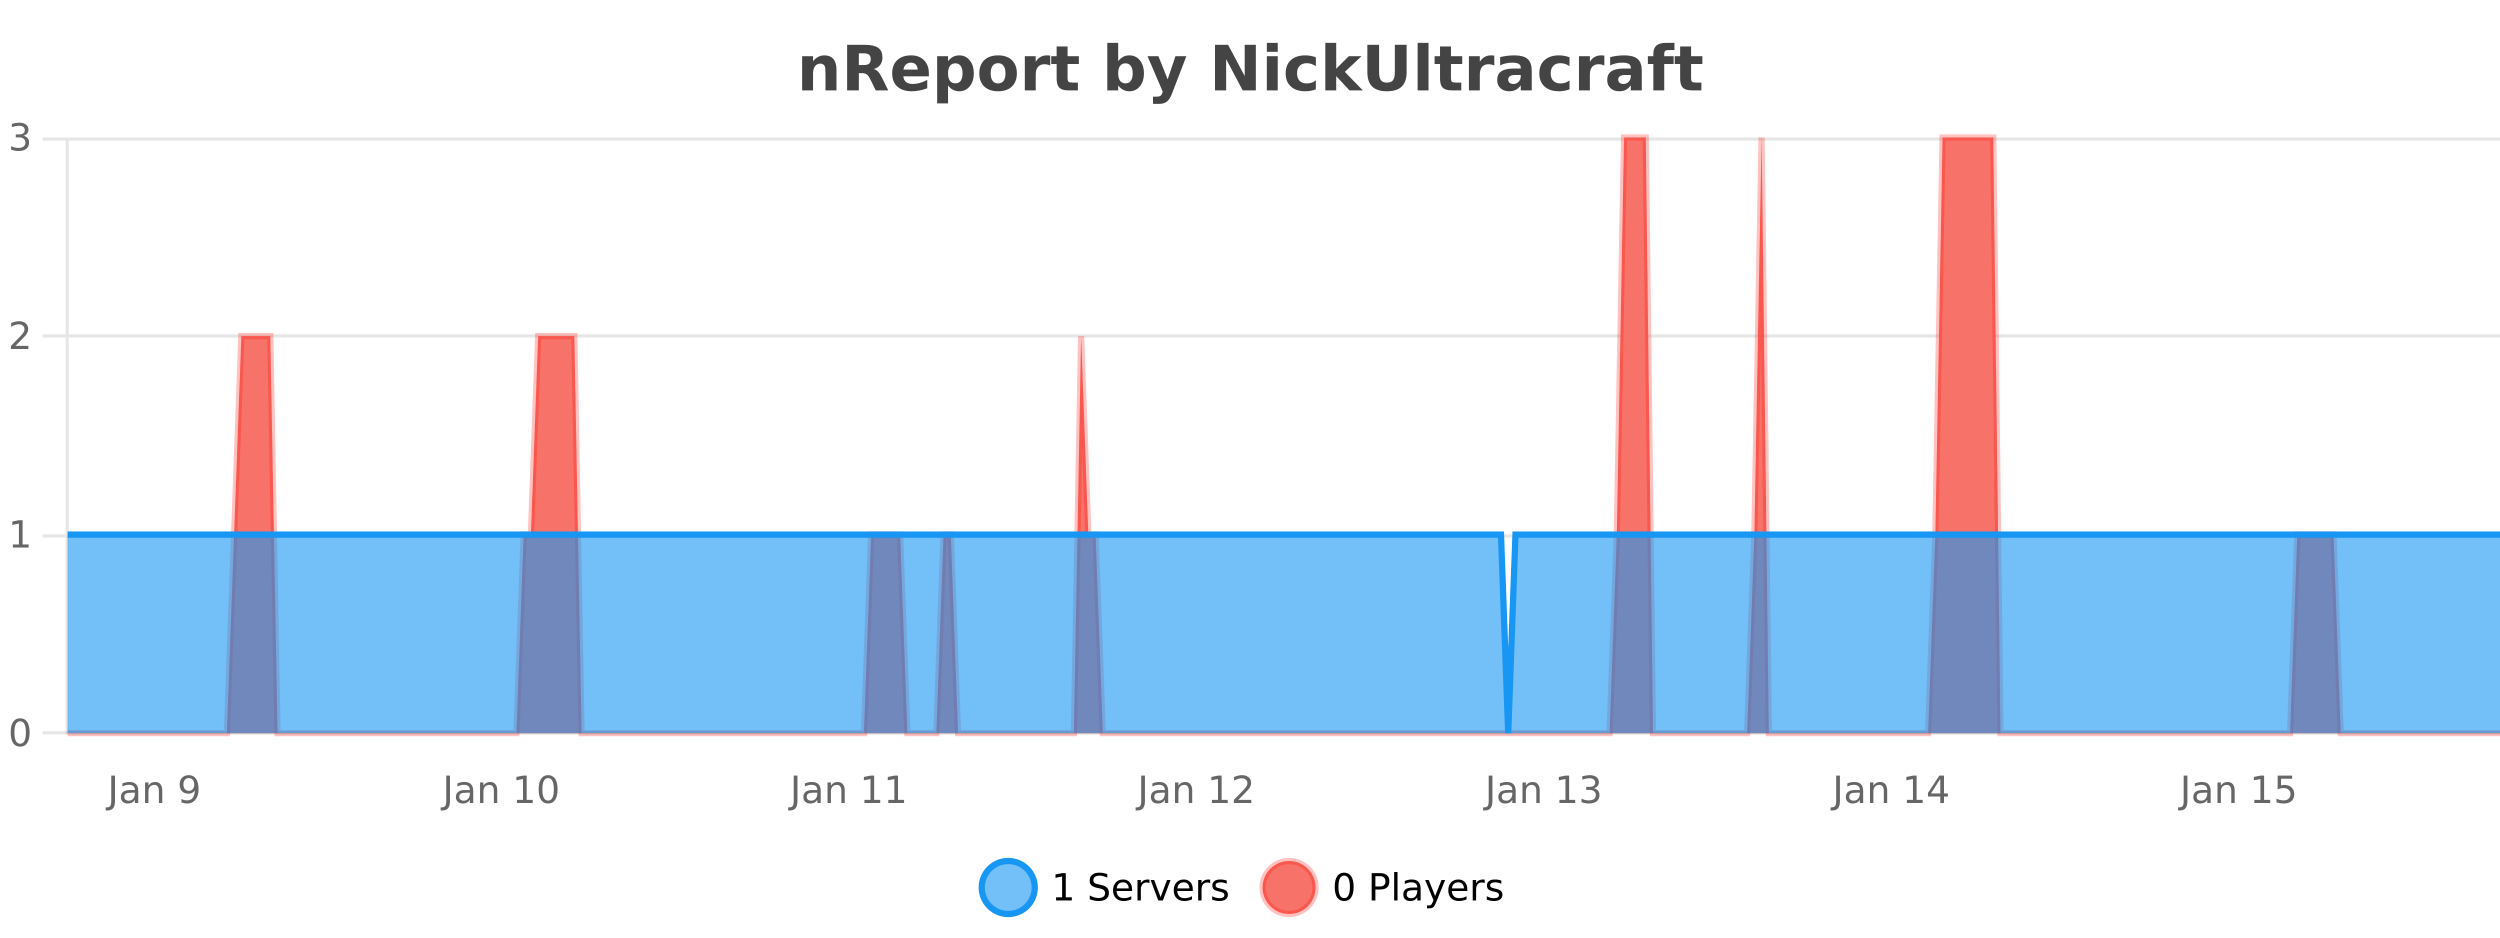 <?xml version="1.0" encoding="UTF-8"?>
<svg xmlns="http://www.w3.org/2000/svg" xmlns:xlink="http://www.w3.org/1999/xlink" width="800pt" height="300pt" viewBox="0 0 800 300" version="1.1">
<defs>
<clipPath id="clip1">
  <path d="M 285 263 L 360 263 L 360 300 L 285 300 Z M 285 263 "/>
</clipPath>
<clipPath id="clip2">
  <path d="M 375 263 L 450 263 L 450 300 L 375 300 Z M 375 263 "/>
</clipPath>
<clipPath id="clip3">
  <path d="M 21.633 44 L 800 44 L 800 234.602 L 21.633 234.602 Z M 21.633 44 "/>
</clipPath>
<clipPath id="clip4">
  <path d="M 20.633 43 L 800 43 L 800 235.602 L 20.633 235.602 Z M 20.633 43 "/>
</clipPath>
<clipPath id="clip5">
  <path d="M 21.633 171 L 800 171 L 800 234.602 L 21.633 234.602 Z M 21.633 171 "/>
</clipPath>
<clipPath id="clip6">
  <path d="M 20.633 142 L 800 142 L 800 235.602 L 20.633 235.602 Z M 20.633 142 "/>
</clipPath>
</defs>
<g id="surface178821">
<rect x="0" y="0" width="800" height="300" style="fill:rgb(100%,100%,100%);fill-opacity:1;stroke:none;"/>
<path style="fill:none;stroke-width:1;stroke-linecap:butt;stroke-linejoin:miter;stroke:rgb(0%,0%,0%);stroke-opacity:0.098;stroke-miterlimit:10;" d="M 22 234.5 L 800 234.5 "/>
<path style="fill:none;stroke-width:1;stroke-linecap:butt;stroke-linejoin:miter;stroke:rgb(0%,0%,0%);stroke-opacity:0.098;stroke-miterlimit:10;" d="M 13.633 234.5 L 21 234.5 "/>
<path style="fill:none;stroke-width:1;stroke-linecap:butt;stroke-linejoin:miter;stroke:rgb(0%,0%,0%);stroke-opacity:0.098;stroke-miterlimit:10;" d="M 22 171.5 L 800 171.5 "/>
<path style="fill:none;stroke-width:1;stroke-linecap:butt;stroke-linejoin:miter;stroke:rgb(0%,0%,0%);stroke-opacity:0.098;stroke-miterlimit:10;" d="M 13.633 171.5 L 21 171.5 "/>
<path style="fill:none;stroke-width:1;stroke-linecap:butt;stroke-linejoin:miter;stroke:rgb(0%,0%,0%);stroke-opacity:0.098;stroke-miterlimit:10;" d="M 22 107.5 L 800 107.5 "/>
<path style="fill:none;stroke-width:1;stroke-linecap:butt;stroke-linejoin:miter;stroke:rgb(0%,0%,0%);stroke-opacity:0.098;stroke-miterlimit:10;" d="M 13.633 107.5 L 21 107.5 "/>
<path style="fill:none;stroke-width:1;stroke-linecap:butt;stroke-linejoin:miter;stroke:rgb(0%,0%,0%);stroke-opacity:0.098;stroke-miterlimit:10;" d="M 22 44.5 L 800 44.5 "/>
<path style="fill:none;stroke-width:1;stroke-linecap:butt;stroke-linejoin:miter;stroke:rgb(0%,0%,0%);stroke-opacity:0.098;stroke-miterlimit:10;" d="M 13.633 44.5 L 21 44.5 "/>
<path style=" stroke:none;fill-rule:nonzero;fill:rgb(9.02%,58.824%,95.294%);fill-opacity:0.6;" d="M 331.121 284 C 331.121 288.688 327.324 292.484 322.637 292.484 C 317.953 292.484 314.152 288.688 314.152 284 C 314.152 279.312 317.953 275.516 322.637 275.516 C 327.324 275.516 331.121 279.312 331.121 284 Z M 331.121 284 "/>
<g clip-path="url(#clip1)" clip-rule="nonzero">
<path style="fill:none;stroke-width:2;stroke-linecap:butt;stroke-linejoin:miter;stroke:rgb(9.02%,58.824%,95.294%);stroke-opacity:1;stroke-miterlimit:10;" d="M 331.121 284 C 331.121 288.688 327.324 292.484 322.637 292.484 C 317.953 292.484 314.152 288.688 314.152 284 C 314.152 279.312 317.953 275.516 322.637 275.516 C 327.324 275.516 331.121 279.312 331.121 284 Z M 331.121 284 "/>
</g>
<path style=" stroke:none;fill-rule:nonzero;fill:rgb(0%,0%,0%);fill-opacity:1;" d="M 337.938 287.156 L 339.875 287.156 L 339.875 280.484 L 337.766 280.906 L 337.766 279.828 L 339.859 279.406 L 341.047 279.406 L 341.047 287.156 L 342.984 287.156 L 342.984 288.156 L 337.938 288.156 Z M 354.32 279.688 L 354.32 280.844 C 353.871 280.637 353.445 280.48 353.039 280.375 C 352.641 280.262 352.262 280.203 351.898 280.203 C 351.25 280.203 350.75 280.328 350.398 280.578 C 350.055 280.828 349.883 281.188 349.883 281.656 C 349.883 282.043 349.996 282.336 350.227 282.531 C 350.453 282.73 350.898 282.887 351.555 283 L 352.258 283.156 C 353.141 283.324 353.793 283.621 354.211 284.047 C 354.637 284.465 354.852 285.027 354.852 285.734 C 354.852 286.59 354.562 287.234 353.992 287.672 C 353.43 288.109 352.594 288.328 351.492 288.328 C 351.086 288.328 350.648 288.281 350.18 288.188 C 349.711 288.094 349.227 287.953 348.727 287.766 L 348.727 286.547 C 349.203 286.82 349.672 287.023 350.133 287.156 C 350.602 287.293 351.055 287.359 351.492 287.359 C 352.168 287.359 352.688 287.23 353.055 286.969 C 353.43 286.699 353.617 286.32 353.617 285.828 C 353.617 285.402 353.48 285.07 353.211 284.828 C 352.949 284.578 352.516 284.398 351.914 284.281 L 351.195 284.141 C 350.309 283.965 349.668 283.688 349.273 283.312 C 348.887 282.938 348.695 282.418 348.695 281.75 C 348.695 280.969 348.965 280.359 349.508 279.922 C 350.047 279.477 350.797 279.25 351.758 279.25 C 352.172 279.25 352.59 279.289 353.008 279.359 C 353.434 279.434 353.871 279.543 354.32 279.688 Z M 362.266 284.609 L 362.266 285.125 L 357.297 285.125 C 357.348 285.875 357.57 286.445 357.969 286.828 C 358.375 287.215 358.93 287.406 359.641 287.406 C 360.055 287.406 360.457 287.359 360.844 287.266 C 361.238 287.164 361.629 287.008 362.016 286.797 L 362.016 287.828 C 361.617 287.984 361.219 288.105 360.812 288.188 C 360.406 288.281 359.992 288.328 359.578 288.328 C 358.535 288.328 357.707 288.027 357.094 287.422 C 356.477 286.809 356.172 285.98 356.172 284.938 C 356.172 283.867 356.461 283.016 357.047 282.391 C 357.629 281.758 358.41 281.438 359.391 281.438 C 360.273 281.438 360.973 281.727 361.484 282.297 C 362.004 282.859 362.266 283.633 362.266 284.609 Z M 361.188 284.281 C 361.176 283.699 361.008 283.23 360.688 282.875 C 360.363 282.523 359.938 282.344 359.406 282.344 C 358.801 282.344 358.316 282.516 357.953 282.859 C 357.598 283.203 357.395 283.684 357.344 284.297 Z M 367.836 282.594 C 367.711 282.531 367.574 282.484 367.43 282.453 C 367.293 282.414 367.137 282.391 366.961 282.391 C 366.355 282.391 365.887 282.59 365.555 282.984 C 365.23 283.383 365.07 283.953 365.07 284.703 L 365.07 288.156 L 363.992 288.156 L 363.992 281.594 L 365.07 281.594 L 365.07 282.609 C 365.297 282.215 365.594 281.922 365.961 281.734 C 366.324 281.539 366.766 281.438 367.289 281.438 C 367.359 281.438 367.438 281.445 367.523 281.453 C 367.617 281.465 367.715 281.48 367.82 281.5 Z M 368.195 281.594 L 369.336 281.594 L 371.383 287.094 L 373.445 281.594 L 374.586 281.594 L 372.117 288.156 L 370.648 288.156 Z M 381.688 284.609 L 381.688 285.125 L 376.719 285.125 C 376.77 285.875 376.992 286.445 377.391 286.828 C 377.797 287.215 378.352 287.406 379.062 287.406 C 379.477 287.406 379.879 287.359 380.266 287.266 C 380.66 287.164 381.051 287.008 381.438 286.797 L 381.438 287.828 C 381.039 287.984 380.641 288.105 380.234 288.188 C 379.828 288.281 379.414 288.328 379 288.328 C 377.957 288.328 377.129 288.027 376.516 287.422 C 375.898 286.809 375.594 285.98 375.594 284.938 C 375.594 283.867 375.883 283.016 376.469 282.391 C 377.051 281.758 377.832 281.438 378.812 281.438 C 379.695 281.438 380.395 281.727 380.906 282.297 C 381.426 282.859 381.688 283.633 381.688 284.609 Z M 380.609 284.281 C 380.598 283.699 380.43 283.23 380.109 282.875 C 379.785 282.523 379.359 282.344 378.828 282.344 C 378.223 282.344 377.738 282.516 377.375 282.859 C 377.02 283.203 376.816 283.684 376.766 284.297 Z M 387.258 282.594 C 387.133 282.531 386.996 282.484 386.852 282.453 C 386.715 282.414 386.559 282.391 386.383 282.391 C 385.777 282.391 385.309 282.59 384.977 282.984 C 384.652 283.383 384.492 283.953 384.492 284.703 L 384.492 288.156 L 383.414 288.156 L 383.414 281.594 L 384.492 281.594 L 384.492 282.609 C 384.719 282.215 385.016 281.922 385.383 281.734 C 385.746 281.539 386.188 281.438 386.711 281.438 C 386.781 281.438 386.859 281.445 386.945 281.453 C 387.039 281.465 387.137 281.48 387.242 281.5 Z M 392.562 281.781 L 392.562 282.812 C 392.258 282.656 391.941 282.543 391.609 282.469 C 391.285 282.387 390.945 282.344 390.594 282.344 C 390.062 282.344 389.66 282.43 389.391 282.594 C 389.117 282.75 388.984 282.996 388.984 283.328 C 388.984 283.578 389.078 283.777 389.266 283.922 C 389.461 284.059 389.852 284.188 390.438 284.312 L 390.797 284.406 C 391.566 284.562 392.113 284.793 392.438 285.094 C 392.758 285.398 392.922 285.812 392.922 286.344 C 392.922 286.961 392.676 287.445 392.188 287.797 C 391.707 288.152 391.047 288.328 390.203 288.328 C 389.848 288.328 389.477 288.289 389.094 288.219 C 388.719 288.156 388.32 288.059 387.906 287.922 L 387.906 286.797 C 388.301 287.008 388.691 287.164 389.078 287.266 C 389.461 287.371 389.848 287.422 390.234 287.422 C 390.734 287.422 391.117 287.34 391.391 287.172 C 391.672 286.996 391.812 286.746 391.812 286.422 C 391.812 286.133 391.711 285.906 391.516 285.75 C 391.316 285.594 390.883 285.445 390.219 285.297 L 389.844 285.219 C 389.176 285.074 388.691 284.855 388.391 284.562 C 388.098 284.273 387.953 283.875 387.953 283.375 C 387.953 282.75 388.172 282.273 388.609 281.938 C 389.047 281.605 389.664 281.438 390.469 281.438 C 390.863 281.438 391.238 281.469 391.594 281.531 C 391.945 281.586 392.27 281.668 392.562 281.781 Z M 332.637 277.016 "/>
<path style=" stroke:none;fill-rule:nonzero;fill:rgb(96.863%,44.706%,40.784%);fill-opacity:1;" d="M 420.988 284 C 420.988 288.688 417.191 292.484 412.504 292.484 C 407.82 292.484 404.02 288.688 404.02 284 C 404.02 279.312 407.82 275.516 412.504 275.516 C 417.191 275.516 420.988 279.312 420.988 284 Z M 420.988 284 "/>
<g clip-path="url(#clip2)" clip-rule="nonzero">
<path style="fill:none;stroke-width:2;stroke-linecap:butt;stroke-linejoin:miter;stroke:rgb(100%,4.706%,0%);stroke-opacity:0.247;stroke-miterlimit:10;" d="M 420.988 284 C 420.988 288.688 417.191 292.484 412.504 292.484 C 407.82 292.484 404.02 288.688 404.02 284 C 404.02 279.312 407.82 275.516 412.504 275.516 C 417.191 275.516 420.988 279.312 420.988 284 Z M 420.988 284 "/>
</g>
<path style=" stroke:none;fill-rule:nonzero;fill:rgb(0%,0%,0%);fill-opacity:1;" d="M 430.133 280.188 C 429.527 280.188 429.07 280.492 428.758 281.094 C 428.453 281.688 428.305 282.59 428.305 283.797 C 428.305 284.996 428.453 285.898 428.758 286.5 C 429.07 287.094 429.527 287.391 430.133 287.391 C 430.746 287.391 431.203 287.094 431.508 286.5 C 431.82 285.898 431.977 284.996 431.977 283.797 C 431.977 282.59 431.82 281.688 431.508 281.094 C 431.203 280.492 430.746 280.188 430.133 280.188 Z M 430.133 279.25 C 431.109 279.25 431.859 279.641 432.383 280.422 C 432.902 281.195 433.164 282.32 433.164 283.797 C 433.164 285.266 432.902 286.391 432.383 287.172 C 431.859 287.945 431.109 288.328 430.133 288.328 C 429.152 288.328 428.402 287.945 427.883 287.172 C 427.371 286.391 427.117 285.266 427.117 283.797 C 427.117 282.32 427.371 281.195 427.883 280.422 C 428.402 279.641 429.152 279.25 430.133 279.25 Z M 440.125 280.375 L 440.125 283.672 L 441.609 283.672 C 442.16 283.672 442.586 283.531 442.891 283.25 C 443.191 282.961 443.344 282.547 443.344 282.016 C 443.344 281.496 443.191 281.094 442.891 280.812 C 442.586 280.523 442.16 280.375 441.609 280.375 Z M 438.938 279.406 L 441.609 279.406 C 442.598 279.406 443.344 279.633 443.844 280.078 C 444.344 280.516 444.594 281.164 444.594 282.016 C 444.594 282.883 444.344 283.539 443.844 283.984 C 443.344 284.422 442.598 284.641 441.609 284.641 L 440.125 284.641 L 440.125 288.156 L 438.938 288.156 Z M 446.129 279.031 L 447.207 279.031 L 447.207 288.156 L 446.129 288.156 Z M 452.445 284.859 C 451.578 284.859 450.977 284.961 450.633 285.156 C 450.297 285.355 450.133 285.695 450.133 286.172 C 450.133 286.559 450.258 286.867 450.508 287.094 C 450.766 287.312 451.109 287.422 451.539 287.422 C 452.141 287.422 452.621 287.215 452.977 286.797 C 453.34 286.371 453.523 285.805 453.523 285.094 L 453.523 284.859 Z M 454.602 284.406 L 454.602 288.156 L 453.523 288.156 L 453.523 287.156 C 453.273 287.555 452.965 287.852 452.602 288.047 C 452.234 288.234 451.789 288.328 451.258 288.328 C 450.578 288.328 450.043 288.141 449.648 287.766 C 449.25 287.383 449.055 286.875 449.055 286.25 C 449.055 285.512 449.297 284.953 449.789 284.578 C 450.289 284.203 451.027 284.016 452.008 284.016 L 453.523 284.016 L 453.523 283.906 C 453.523 283.406 453.355 283.023 453.023 282.75 C 452.699 282.48 452.246 282.344 451.664 282.344 C 451.289 282.344 450.918 282.391 450.555 282.484 C 450.199 282.578 449.859 282.715 449.539 282.891 L 449.539 281.891 C 449.934 281.734 450.312 281.621 450.68 281.547 C 451.055 281.477 451.418 281.438 451.773 281.438 C 452.719 281.438 453.43 281.684 453.898 282.172 C 454.367 282.664 454.602 283.406 454.602 284.406 Z M 459.551 288.766 C 459.246 289.547 458.949 290.055 458.66 290.297 C 458.367 290.535 457.98 290.656 457.504 290.656 L 456.645 290.656 L 456.645 289.75 L 457.27 289.75 C 457.57 289.75 457.801 289.676 457.957 289.531 C 458.121 289.395 458.305 289.066 458.504 288.547 L 458.707 288.047 L 456.051 281.594 L 457.191 281.594 L 459.238 286.719 L 461.301 281.594 L 462.441 281.594 Z M 469.543 284.609 L 469.543 285.125 L 464.574 285.125 C 464.625 285.875 464.848 286.445 465.246 286.828 C 465.652 287.215 466.207 287.406 466.918 287.406 C 467.332 287.406 467.734 287.359 468.121 287.266 C 468.516 287.164 468.906 287.008 469.293 286.797 L 469.293 287.828 C 468.895 287.984 468.496 288.105 468.09 288.188 C 467.684 288.281 467.27 288.328 466.855 288.328 C 465.812 288.328 464.984 288.027 464.371 287.422 C 463.754 286.809 463.449 285.98 463.449 284.938 C 463.449 283.867 463.738 283.016 464.324 282.391 C 464.906 281.758 465.688 281.438 466.668 281.438 C 467.551 281.438 468.25 281.727 468.762 282.297 C 469.281 282.859 469.543 283.633 469.543 284.609 Z M 468.465 284.281 C 468.453 283.699 468.285 283.23 467.965 282.875 C 467.641 282.523 467.215 282.344 466.684 282.344 C 466.078 282.344 465.594 282.516 465.23 282.859 C 464.875 283.203 464.672 283.684 464.621 284.297 Z M 475.113 282.594 C 474.988 282.531 474.852 282.484 474.707 282.453 C 474.57 282.414 474.414 282.391 474.238 282.391 C 473.633 282.391 473.164 282.59 472.832 282.984 C 472.508 283.383 472.348 283.953 472.348 284.703 L 472.348 288.156 L 471.27 288.156 L 471.27 281.594 L 472.348 281.594 L 472.348 282.609 C 472.574 282.215 472.871 281.922 473.238 281.734 C 473.602 281.539 474.043 281.438 474.566 281.438 C 474.637 281.438 474.715 281.445 474.801 281.453 C 474.895 281.465 474.992 281.48 475.098 281.5 Z M 480.422 281.781 L 480.422 282.812 C 480.117 282.656 479.801 282.543 479.469 282.469 C 479.145 282.387 478.805 282.344 478.453 282.344 C 477.922 282.344 477.52 282.43 477.25 282.594 C 476.977 282.75 476.844 282.996 476.844 283.328 C 476.844 283.578 476.938 283.777 477.125 283.922 C 477.32 284.059 477.711 284.188 478.297 284.312 L 478.656 284.406 C 479.426 284.562 479.973 284.793 480.297 285.094 C 480.617 285.398 480.781 285.812 480.781 286.344 C 480.781 286.961 480.535 287.445 480.047 287.797 C 479.566 288.152 478.906 288.328 478.062 288.328 C 477.707 288.328 477.336 288.289 476.953 288.219 C 476.578 288.156 476.18 288.059 475.766 287.922 L 475.766 286.797 C 476.16 287.008 476.551 287.164 476.938 287.266 C 477.32 287.371 477.707 287.422 478.094 287.422 C 478.594 287.422 478.977 287.34 479.25 287.172 C 479.531 286.996 479.672 286.746 479.672 286.422 C 479.672 286.133 479.57 285.906 479.375 285.75 C 479.176 285.594 478.742 285.445 478.078 285.297 L 477.703 285.219 C 477.035 285.074 476.551 284.855 476.25 284.562 C 475.957 284.273 475.812 283.875 475.812 283.375 C 475.812 282.75 476.031 282.273 476.469 281.938 C 476.906 281.605 477.523 281.438 478.328 281.438 C 478.723 281.438 479.098 281.469 479.453 281.531 C 479.805 281.586 480.129 281.668 480.422 281.781 Z M 422.504 277.016 "/>
<path style=" stroke:none;fill-rule:nonzero;fill:rgb(26.667%,26.667%,26.667%);fill-opacity:1;" d="M 267.672 22.266 L 267.672 28.922 L 264.156 28.922 L 264.156 23.828 C 264.156 22.883 264.133 22.23 264.094 21.875 C 264.051 21.512 263.977 21.246 263.875 21.078 C 263.738 20.852 263.551 20.672 263.312 20.547 C 263.082 20.422 262.816 20.359 262.516 20.359 C 261.785 20.359 261.211 20.641 260.797 21.203 C 260.379 21.766 260.172 22.547 260.172 23.547 L 260.172 28.922 L 256.688 28.922 L 256.688 17.984 L 260.172 17.984 L 260.172 19.578 C 260.703 18.945 261.266 18.477 261.859 18.172 C 262.453 17.871 263.102 17.719 263.812 17.719 C 265.082 17.719 266.039 18.109 266.688 18.891 C 267.344 19.664 267.672 20.789 267.672 22.266 Z M 276.41 20.812 C 277.199 20.812 277.77 20.668 278.113 20.375 C 278.457 20.074 278.629 19.59 278.629 18.922 C 278.629 18.258 278.457 17.781 278.113 17.5 C 277.77 17.211 277.199 17.062 276.41 17.062 L 274.832 17.062 L 274.832 20.812 Z M 274.832 23.406 L 274.832 28.922 L 271.082 28.922 L 271.082 14.344 L 276.816 14.344 C 278.73 14.344 280.137 14.668 281.035 15.312 C 281.93 15.961 282.379 16.977 282.379 18.359 C 282.379 19.328 282.145 20.125 281.676 20.75 C 281.215 21.367 280.52 21.82 279.582 22.109 C 280.09 22.227 280.551 22.492 280.957 22.906 C 281.363 23.312 281.773 23.938 282.191 24.781 L 284.238 28.922 L 280.238 28.922 L 278.457 25.297 C 278.102 24.57 277.738 24.074 277.363 23.812 C 276.996 23.543 276.508 23.406 275.895 23.406 Z M 297.234 23.422 L 297.234 24.422 L 289.062 24.422 C 289.145 25.246 289.441 25.859 289.953 26.266 C 290.461 26.672 291.172 26.875 292.078 26.875 C 292.816 26.875 293.57 26.766 294.344 26.547 C 295.113 26.328 295.906 26 296.719 25.562 L 296.719 28.25 C 295.895 28.562 295.066 28.797 294.234 28.953 C 293.41 29.117 292.586 29.203 291.766 29.203 C 289.785 29.203 288.242 28.703 287.141 27.703 C 286.047 26.695 285.5 25.281 285.5 23.469 C 285.5 21.68 286.035 20.273 287.109 19.25 C 288.191 18.23 289.676 17.719 291.562 17.719 C 293.281 17.719 294.656 18.242 295.688 19.281 C 296.719 20.312 297.234 21.695 297.234 23.422 Z M 293.641 22.266 C 293.641 21.602 293.445 21.062 293.062 20.656 C 292.676 20.25 292.172 20.047 291.547 20.047 C 290.867 20.047 290.316 20.242 289.891 20.625 C 289.473 21 289.211 21.547 289.109 22.266 Z M 303.375 27.344 L 303.375 33.078 L 299.891 33.078 L 299.891 17.984 L 303.375 17.984 L 303.375 19.578 C 303.863 18.945 304.398 18.477 304.984 18.172 C 305.566 17.871 306.238 17.719 307 17.719 C 308.352 17.719 309.461 18.258 310.328 19.328 C 311.191 20.402 311.625 21.781 311.625 23.469 C 311.625 25.148 311.191 26.523 310.328 27.594 C 309.461 28.668 308.352 29.203 307 29.203 C 306.238 29.203 305.566 29.051 304.984 28.75 C 304.398 28.449 303.863 27.98 303.375 27.344 Z M 305.703 20.266 C 304.953 20.266 304.375 20.543 303.969 21.094 C 303.57 21.637 303.375 22.43 303.375 23.469 C 303.375 24.5 303.57 25.293 303.969 25.844 C 304.375 26.398 304.953 26.672 305.703 26.672 C 306.453 26.672 307.023 26.402 307.422 25.859 C 307.816 25.309 308.016 24.512 308.016 23.469 C 308.016 22.43 307.816 21.637 307.422 21.094 C 307.023 20.543 306.453 20.266 305.703 20.266 Z M 319.41 20.219 C 318.629 20.219 318.035 20.5 317.629 21.062 C 317.223 21.617 317.02 22.418 317.02 23.469 C 317.02 24.512 317.223 25.312 317.629 25.875 C 318.035 26.43 318.629 26.703 319.41 26.703 C 320.168 26.703 320.746 26.43 321.145 25.875 C 321.551 25.312 321.754 24.512 321.754 23.469 C 321.754 22.418 321.551 21.617 321.145 21.062 C 320.746 20.5 320.168 20.219 319.41 20.219 Z M 319.41 17.719 C 321.285 17.719 322.746 18.23 323.801 19.25 C 324.863 20.262 325.395 21.668 325.395 23.469 C 325.395 25.262 324.863 26.668 323.801 27.688 C 322.746 28.699 321.285 29.203 319.41 29.203 C 317.512 29.203 316.035 28.699 314.973 27.688 C 313.91 26.668 313.379 25.262 313.379 23.469 C 313.379 21.668 313.91 20.262 314.973 19.25 C 316.035 18.23 317.512 17.719 319.41 17.719 Z M 336.07 20.969 C 335.758 20.824 335.449 20.719 335.148 20.656 C 334.844 20.586 334.543 20.547 334.242 20.547 C 333.336 20.547 332.637 20.836 332.148 21.406 C 331.668 21.98 331.43 22.805 331.43 23.875 L 331.43 28.922 L 327.945 28.922 L 327.945 17.984 L 331.43 17.984 L 331.43 19.781 C 331.875 19.062 332.391 18.543 332.977 18.219 C 333.559 17.887 334.258 17.719 335.07 17.719 C 335.195 17.719 335.324 17.727 335.461 17.734 C 335.594 17.746 335.793 17.766 336.055 17.797 Z M 341.625 14.875 L 341.625 17.984 L 345.234 17.984 L 345.234 20.484 L 341.625 20.484 L 341.625 25.125 C 341.625 25.637 341.723 25.98 341.922 26.156 C 342.129 26.336 342.531 26.422 343.125 26.422 L 344.922 26.422 L 344.922 28.922 L 341.922 28.922 C 340.547 28.922 339.566 28.637 338.984 28.062 C 338.41 27.48 338.125 26.5 338.125 25.125 L 338.125 20.484 L 336.391 20.484 L 336.391 17.984 L 338.125 17.984 L 338.125 14.875 Z M 360.148 26.672 C 360.898 26.672 361.469 26.402 361.867 25.859 C 362.262 25.309 362.461 24.512 362.461 23.469 C 362.461 22.43 362.262 21.637 361.867 21.094 C 361.469 20.543 360.898 20.266 360.148 20.266 C 359.398 20.266 358.82 20.543 358.414 21.094 C 358.016 21.637 357.82 22.43 357.82 23.469 C 357.82 24.5 358.016 25.293 358.414 25.844 C 358.82 26.398 359.398 26.672 360.148 26.672 Z M 357.82 19.578 C 358.309 18.945 358.844 18.477 359.43 18.172 C 360.012 17.871 360.684 17.719 361.445 17.719 C 362.797 17.719 363.906 18.258 364.773 19.328 C 365.637 20.402 366.07 21.781 366.07 23.469 C 366.07 25.148 365.637 26.523 364.773 27.594 C 363.906 28.668 362.797 29.203 361.445 29.203 C 360.684 29.203 360.012 29.051 359.43 28.75 C 358.844 28.449 358.309 27.98 357.82 27.344 L 357.82 28.922 L 354.336 28.922 L 354.336 13.719 L 357.82 13.719 Z M 367.211 17.984 L 370.695 17.984 L 373.648 25.406 L 376.148 17.984 L 379.633 17.984 L 375.039 29.953 C 374.578 31.172 374.039 32.02 373.414 32.5 C 372.797 32.988 371.992 33.234 370.992 33.234 L 368.961 33.234 L 368.961 30.938 L 370.055 30.938 C 370.648 30.938 371.078 30.844 371.352 30.656 C 371.621 30.469 371.828 30.129 371.977 29.641 L 372.086 29.344 Z M 388.805 14.344 L 392.992 14.344 L 398.305 24.344 L 398.305 14.344 L 401.867 14.344 L 401.867 28.922 L 397.664 28.922 L 392.367 18.922 L 392.367 28.922 L 388.805 28.922 Z M 405.391 17.984 L 408.875 17.984 L 408.875 28.922 L 405.391 28.922 Z M 405.391 13.719 L 408.875 13.719 L 408.875 16.578 L 405.391 16.578 Z M 421.07 18.328 L 421.07 21.172 C 420.602 20.852 420.125 20.609 419.648 20.453 C 419.168 20.297 418.668 20.219 418.148 20.219 C 417.18 20.219 416.418 20.508 415.867 21.078 C 415.324 21.641 415.055 22.438 415.055 23.469 C 415.055 24.492 415.324 25.289 415.867 25.859 C 416.418 26.422 417.18 26.703 418.148 26.703 C 418.699 26.703 419.219 26.625 419.711 26.469 C 420.199 26.305 420.652 26.059 421.07 25.734 L 421.07 28.594 C 420.527 28.805 419.977 28.953 419.414 29.047 C 418.852 29.148 418.281 29.203 417.711 29.203 C 415.742 29.203 414.199 28.699 413.086 27.688 C 411.969 26.68 411.414 25.273 411.414 23.469 C 411.414 21.656 411.969 20.246 413.086 19.234 C 414.199 18.227 415.742 17.719 417.711 17.719 C 418.281 17.719 418.844 17.773 419.398 17.875 C 419.961 17.969 420.516 18.121 421.07 18.328 Z M 424.102 13.719 L 427.586 13.719 L 427.586 22 L 431.617 17.984 L 435.68 17.984 L 430.336 23 L 436.102 28.922 L 431.852 28.922 L 427.586 24.359 L 427.586 28.922 L 424.102 28.922 Z M 437.555 14.344 L 441.305 14.344 L 441.305 23.078 C 441.305 24.289 441.5 25.152 441.898 25.672 C 442.293 26.184 442.934 26.438 443.82 26.438 C 444.727 26.438 445.371 26.184 445.758 25.672 C 446.152 25.152 446.352 24.289 446.352 23.078 L 446.352 14.344 L 450.117 14.344 L 450.117 23.078 C 450.117 25.141 449.594 26.68 448.555 27.688 C 447.523 28.699 445.945 29.203 443.82 29.203 C 441.703 29.203 440.133 28.699 439.102 27.688 C 438.07 26.68 437.555 25.141 437.555 23.078 Z M 453.641 13.719 L 457.125 13.719 L 457.125 28.922 L 453.641 28.922 Z M 464.309 14.875 L 464.309 17.984 L 467.918 17.984 L 467.918 20.484 L 464.309 20.484 L 464.309 25.125 C 464.309 25.637 464.406 25.98 464.605 26.156 C 464.812 26.336 465.215 26.422 465.809 26.422 L 467.605 26.422 L 467.605 28.922 L 464.605 28.922 C 463.23 28.922 462.25 28.637 461.668 28.062 C 461.094 27.48 460.809 26.5 460.809 25.125 L 460.809 20.484 L 459.074 20.484 L 459.074 17.984 L 460.809 17.984 L 460.809 14.875 Z M 478.18 20.969 C 477.867 20.824 477.559 20.719 477.258 20.656 C 476.953 20.586 476.652 20.547 476.352 20.547 C 475.445 20.547 474.746 20.836 474.258 21.406 C 473.777 21.98 473.539 22.805 473.539 23.875 L 473.539 28.922 L 470.055 28.922 L 470.055 17.984 L 473.539 17.984 L 473.539 19.781 C 473.984 19.062 474.5 18.543 475.086 18.219 C 475.668 17.887 476.367 17.719 477.18 17.719 C 477.305 17.719 477.434 17.727 477.57 17.734 C 477.703 17.746 477.902 17.766 478.164 17.797 Z M 484.812 24 C 484.082 24 483.535 24.125 483.172 24.375 C 482.805 24.617 482.625 24.98 482.625 25.469 C 482.625 25.906 482.77 26.25 483.062 26.5 C 483.363 26.75 483.773 26.875 484.297 26.875 C 484.953 26.875 485.504 26.641 485.953 26.172 C 486.41 25.703 486.641 25.117 486.641 24.406 L 486.641 24 Z M 490.156 22.688 L 490.156 28.922 L 486.641 28.922 L 486.641 27.297 C 486.172 27.965 485.641 28.449 485.047 28.75 C 484.461 29.051 483.75 29.203 482.906 29.203 C 481.781 29.203 480.863 28.875 480.156 28.219 C 479.445 27.555 479.094 26.695 479.094 25.641 C 479.094 24.359 479.531 23.422 480.406 22.828 C 481.289 22.227 482.68 21.922 484.578 21.922 L 486.641 21.922 L 486.641 21.641 C 486.641 21.09 486.422 20.688 485.984 20.438 C 485.547 20.18 484.863 20.047 483.938 20.047 C 483.188 20.047 482.488 20.125 481.844 20.281 C 481.195 20.43 480.598 20.648 480.047 20.938 L 480.047 18.281 C 480.797 18.094 481.547 17.953 482.297 17.859 C 483.055 17.766 483.816 17.719 484.578 17.719 C 486.547 17.719 487.969 18.109 488.844 18.891 C 489.719 19.664 490.156 20.93 490.156 22.688 Z M 502.242 18.328 L 502.242 21.172 C 501.773 20.852 501.297 20.609 500.82 20.453 C 500.34 20.297 499.84 20.219 499.32 20.219 C 498.352 20.219 497.59 20.508 497.039 21.078 C 496.496 21.641 496.227 22.438 496.227 23.469 C 496.227 24.492 496.496 25.289 497.039 25.859 C 497.59 26.422 498.352 26.703 499.32 26.703 C 499.871 26.703 500.391 26.625 500.883 26.469 C 501.371 26.305 501.824 26.059 502.242 25.734 L 502.242 28.594 C 501.699 28.805 501.148 28.953 500.586 29.047 C 500.023 29.148 499.453 29.203 498.883 29.203 C 496.914 29.203 495.371 28.699 494.258 27.688 C 493.141 26.68 492.586 25.273 492.586 23.469 C 492.586 21.656 493.141 20.246 494.258 19.234 C 495.371 18.227 496.914 17.719 498.883 17.719 C 499.453 17.719 500.016 17.773 500.57 17.875 C 501.133 17.969 501.688 18.121 502.242 18.328 Z M 513.398 20.969 C 513.086 20.824 512.777 20.719 512.477 20.656 C 512.172 20.586 511.871 20.547 511.57 20.547 C 510.664 20.547 509.965 20.836 509.477 21.406 C 508.996 21.98 508.758 22.805 508.758 23.875 L 508.758 28.922 L 505.273 28.922 L 505.273 17.984 L 508.758 17.984 L 508.758 19.781 C 509.203 19.062 509.719 18.543 510.305 18.219 C 510.887 17.887 511.586 17.719 512.398 17.719 C 512.523 17.719 512.652 17.727 512.789 17.734 C 512.922 17.746 513.121 17.766 513.383 17.797 Z M 520.023 24 C 519.293 24 518.746 24.125 518.383 24.375 C 518.016 24.617 517.836 24.98 517.836 25.469 C 517.836 25.906 517.98 26.25 518.273 26.5 C 518.574 26.75 518.984 26.875 519.508 26.875 C 520.164 26.875 520.715 26.641 521.164 26.172 C 521.621 25.703 521.852 25.117 521.852 24.406 L 521.852 24 Z M 525.367 22.688 L 525.367 28.922 L 521.852 28.922 L 521.852 27.297 C 521.383 27.965 520.852 28.449 520.258 28.75 C 519.672 29.051 518.961 29.203 518.117 29.203 C 516.992 29.203 516.074 28.875 515.367 28.219 C 514.656 27.555 514.305 26.695 514.305 25.641 C 514.305 24.359 514.742 23.422 515.617 22.828 C 516.5 22.227 517.891 21.922 519.789 21.922 L 521.852 21.922 L 521.852 21.641 C 521.852 21.09 521.633 20.688 521.195 20.438 C 520.758 20.18 520.074 20.047 519.148 20.047 C 518.398 20.047 517.699 20.125 517.055 20.281 C 516.406 20.43 515.809 20.648 515.258 20.938 L 515.258 18.281 C 516.008 18.094 516.758 17.953 517.508 17.859 C 518.266 17.766 519.027 17.719 519.789 17.719 C 521.758 17.719 523.18 18.109 524.055 18.891 C 524.93 19.664 525.367 20.93 525.367 22.688 Z M 535.82 13.719 L 535.82 16.016 L 533.883 16.016 C 533.391 16.016 533.047 16.109 532.852 16.297 C 532.652 16.477 532.555 16.781 532.555 17.219 L 532.555 17.984 L 535.555 17.984 L 535.555 20.484 L 532.555 20.484 L 532.555 28.922 L 529.07 28.922 L 529.07 20.484 L 527.32 20.484 L 527.32 17.984 L 529.07 17.984 L 529.07 17.219 C 529.07 16.031 529.398 15.152 530.055 14.578 C 530.719 14.008 531.75 13.719 533.148 13.719 Z M 541.145 14.875 L 541.145 17.984 L 544.754 17.984 L 544.754 20.484 L 541.145 20.484 L 541.145 25.125 C 541.145 25.637 541.242 25.98 541.441 26.156 C 541.648 26.336 542.051 26.422 542.645 26.422 L 544.441 26.422 L 544.441 28.922 L 541.441 28.922 C 540.066 28.922 539.086 28.637 538.504 28.062 C 537.93 27.48 537.645 26.5 537.645 25.125 L 537.645 20.484 L 535.91 20.484 L 535.91 17.984 L 537.645 17.984 L 537.645 14.875 Z M 255 10.359 "/>
<path style="fill:none;stroke-width:1;stroke-linecap:butt;stroke-linejoin:miter;stroke:rgb(0%,0%,0%);stroke-opacity:0.098;stroke-miterlimit:10;" d="M 21 234.5 L 801 234.5 "/>
<path style=" stroke:none;fill-rule:nonzero;fill:rgb(40%,40%,40%);fill-opacity:1;" d="M 35.605 248.203 L 36.793 248.203 L 36.793 256.344 C 36.793 257.395 36.59 258.16 36.184 258.641 C 35.785 259.117 35.145 259.359 34.262 259.359 L 33.809 259.359 L 33.809 258.359 L 34.184 258.359 C 34.703 258.359 35.066 258.211 35.277 257.922 C 35.496 257.629 35.605 257.102 35.605 256.344 Z M 42.082 253.656 C 41.215 253.656 40.613 253.758 40.27 253.953 C 39.934 254.152 39.77 254.492 39.77 254.969 C 39.77 255.355 39.895 255.664 40.145 255.891 C 40.402 256.109 40.746 256.219 41.176 256.219 C 41.777 256.219 42.258 256.012 42.613 255.594 C 42.977 255.168 43.16 254.602 43.16 253.891 L 43.16 253.656 Z M 44.238 253.203 L 44.238 256.953 L 43.16 256.953 L 43.16 255.953 C 42.91 256.352 42.602 256.648 42.238 256.844 C 41.871 257.031 41.426 257.125 40.895 257.125 C 40.215 257.125 39.68 256.938 39.285 256.562 C 38.887 256.18 38.691 255.672 38.691 255.047 C 38.691 254.309 38.934 253.75 39.426 253.375 C 39.926 253 40.664 252.812 41.645 252.812 L 43.16 252.812 L 43.16 252.703 C 43.16 252.203 42.992 251.82 42.66 251.547 C 42.336 251.277 41.883 251.141 41.301 251.141 C 40.926 251.141 40.555 251.188 40.191 251.281 C 39.836 251.375 39.496 251.512 39.176 251.688 L 39.176 250.688 C 39.57 250.531 39.949 250.418 40.316 250.344 C 40.691 250.273 41.055 250.234 41.41 250.234 C 42.355 250.234 43.066 250.48 43.535 250.969 C 44.004 251.461 44.238 252.203 44.238 253.203 Z M 51.922 252.984 L 51.922 256.953 L 50.844 256.953 L 50.844 253.031 C 50.844 252.406 50.719 251.945 50.469 251.641 C 50.227 251.328 49.867 251.172 49.391 251.172 C 48.805 251.172 48.344 251.359 48 251.734 C 47.664 252.102 47.5 252.605 47.5 253.25 L 47.5 256.953 L 46.422 256.953 L 46.422 250.391 L 47.5 250.391 L 47.5 251.406 C 47.758 251.012 48.062 250.719 48.406 250.531 C 48.758 250.336 49.164 250.234 49.625 250.234 C 50.375 250.234 50.941 250.469 51.328 250.938 C 51.723 251.398 51.922 252.078 51.922 252.984 Z M 58.059 256.766 L 58.059 255.688 C 58.359 255.836 58.66 255.945 58.965 256.016 C 59.266 256.09 59.566 256.125 59.871 256.125 C 60.652 256.125 61.246 255.867 61.652 255.344 C 62.066 254.812 62.301 254.012 62.355 252.938 C 62.137 253.281 61.848 253.543 61.496 253.719 C 61.152 253.898 60.766 253.984 60.34 253.984 C 59.465 253.984 58.77 253.727 58.262 253.203 C 57.75 252.672 57.496 251.945 57.496 251.016 C 57.496 250.121 57.762 249.402 58.293 248.859 C 58.824 248.32 59.531 248.047 60.418 248.047 C 61.426 248.047 62.199 248.438 62.73 249.219 C 63.27 249.992 63.543 251.117 63.543 252.594 C 63.543 253.969 63.215 255.07 62.559 255.891 C 61.902 256.715 61.02 257.125 59.918 257.125 C 59.613 257.125 59.312 257.094 59.012 257.031 C 58.707 256.977 58.391 256.891 58.059 256.766 Z M 60.418 253.062 C 60.949 253.062 61.371 252.883 61.684 252.516 C 61.996 252.152 62.152 251.652 62.152 251.016 C 62.152 250.391 61.996 249.898 61.684 249.531 C 61.371 249.168 60.949 248.984 60.418 248.984 C 59.887 248.984 59.465 249.168 59.152 249.531 C 58.848 249.898 58.699 250.391 58.699 251.016 C 58.699 251.652 58.848 252.152 59.152 252.516 C 59.465 252.883 59.887 253.062 60.418 253.062 Z M 34.434 245.816 "/>
<path style=" stroke:none;fill-rule:nonzero;fill:rgb(40%,40%,40%);fill-opacity:1;" d="M 142.801 248.203 L 143.988 248.203 L 143.988 256.344 C 143.988 257.395 143.785 258.16 143.379 258.641 C 142.98 259.117 142.34 259.359 141.457 259.359 L 141.004 259.359 L 141.004 258.359 L 141.379 258.359 C 141.898 258.359 142.262 258.211 142.473 257.922 C 142.691 257.629 142.801 257.102 142.801 256.344 Z M 149.277 253.656 C 148.41 253.656 147.809 253.758 147.465 253.953 C 147.129 254.152 146.965 254.492 146.965 254.969 C 146.965 255.355 147.09 255.664 147.34 255.891 C 147.598 256.109 147.941 256.219 148.371 256.219 C 148.973 256.219 149.453 256.012 149.809 255.594 C 150.172 255.168 150.355 254.602 150.355 253.891 L 150.355 253.656 Z M 151.434 253.203 L 151.434 256.953 L 150.355 256.953 L 150.355 255.953 C 150.105 256.352 149.797 256.648 149.434 256.844 C 149.066 257.031 148.621 257.125 148.09 257.125 C 147.41 257.125 146.875 256.938 146.48 256.562 C 146.082 256.18 145.887 255.672 145.887 255.047 C 145.887 254.309 146.129 253.75 146.621 253.375 C 147.121 253 147.859 252.812 148.84 252.812 L 150.355 252.812 L 150.355 252.703 C 150.355 252.203 150.188 251.82 149.855 251.547 C 149.531 251.277 149.078 251.141 148.496 251.141 C 148.121 251.141 147.75 251.188 147.387 251.281 C 147.031 251.375 146.691 251.512 146.371 251.688 L 146.371 250.688 C 146.766 250.531 147.145 250.418 147.512 250.344 C 147.887 250.273 148.25 250.234 148.605 250.234 C 149.551 250.234 150.262 250.48 150.73 250.969 C 151.199 251.461 151.434 252.203 151.434 253.203 Z M 159.117 252.984 L 159.117 256.953 L 158.039 256.953 L 158.039 253.031 C 158.039 252.406 157.914 251.945 157.664 251.641 C 157.422 251.328 157.062 251.172 156.586 251.172 C 156 251.172 155.539 251.359 155.195 251.734 C 154.859 252.102 154.695 252.605 154.695 253.25 L 154.695 256.953 L 153.617 256.953 L 153.617 250.391 L 154.695 250.391 L 154.695 251.406 C 154.953 251.012 155.258 250.719 155.602 250.531 C 155.953 250.336 156.359 250.234 156.82 250.234 C 157.57 250.234 158.137 250.469 158.523 250.938 C 158.918 251.398 159.117 252.078 159.117 252.984 Z M 165.426 255.953 L 167.363 255.953 L 167.363 249.281 L 165.254 249.703 L 165.254 248.625 L 167.348 248.203 L 168.535 248.203 L 168.535 255.953 L 170.473 255.953 L 170.473 256.953 L 165.426 256.953 Z M 175.391 248.984 C 174.785 248.984 174.328 249.289 174.016 249.891 C 173.711 250.484 173.562 251.387 173.562 252.594 C 173.562 253.793 173.711 254.695 174.016 255.297 C 174.328 255.891 174.785 256.188 175.391 256.188 C 176.004 256.188 176.461 255.891 176.766 255.297 C 177.078 254.695 177.234 253.793 177.234 252.594 C 177.234 251.387 177.078 250.484 176.766 249.891 C 176.461 249.289 176.004 248.984 175.391 248.984 Z M 175.391 248.047 C 176.367 248.047 177.117 248.438 177.641 249.219 C 178.16 249.992 178.422 251.117 178.422 252.594 C 178.422 254.062 178.16 255.188 177.641 255.969 C 177.117 256.742 176.367 257.125 175.391 257.125 C 174.41 257.125 173.66 256.742 173.141 255.969 C 172.629 255.188 172.375 254.062 172.375 252.594 C 172.375 251.117 172.629 249.992 173.141 249.219 C 173.66 248.438 174.41 248.047 175.391 248.047 Z M 141.629 245.816 "/>
<path style=" stroke:none;fill-rule:nonzero;fill:rgb(40%,40%,40%);fill-opacity:1;" d="M 253.996 248.203 L 255.184 248.203 L 255.184 256.344 C 255.184 257.395 254.98 258.16 254.574 258.641 C 254.176 259.117 253.535 259.359 252.652 259.359 L 252.199 259.359 L 252.199 258.359 L 252.574 258.359 C 253.094 258.359 253.457 258.211 253.668 257.922 C 253.887 257.629 253.996 257.102 253.996 256.344 Z M 260.473 253.656 C 259.605 253.656 259.004 253.758 258.66 253.953 C 258.324 254.152 258.16 254.492 258.16 254.969 C 258.16 255.355 258.285 255.664 258.535 255.891 C 258.793 256.109 259.137 256.219 259.566 256.219 C 260.168 256.219 260.648 256.012 261.004 255.594 C 261.367 255.168 261.551 254.602 261.551 253.891 L 261.551 253.656 Z M 262.629 253.203 L 262.629 256.953 L 261.551 256.953 L 261.551 255.953 C 261.301 256.352 260.992 256.648 260.629 256.844 C 260.262 257.031 259.816 257.125 259.285 257.125 C 258.605 257.125 258.07 256.938 257.676 256.562 C 257.277 256.18 257.082 255.672 257.082 255.047 C 257.082 254.309 257.324 253.75 257.816 253.375 C 258.316 253 259.055 252.812 260.035 252.812 L 261.551 252.812 L 261.551 252.703 C 261.551 252.203 261.383 251.82 261.051 251.547 C 260.727 251.277 260.273 251.141 259.691 251.141 C 259.316 251.141 258.945 251.188 258.582 251.281 C 258.227 251.375 257.887 251.512 257.566 251.688 L 257.566 250.688 C 257.961 250.531 258.34 250.418 258.707 250.344 C 259.082 250.273 259.445 250.234 259.801 250.234 C 260.746 250.234 261.457 250.48 261.926 250.969 C 262.395 251.461 262.629 252.203 262.629 253.203 Z M 270.312 252.984 L 270.312 256.953 L 269.234 256.953 L 269.234 253.031 C 269.234 252.406 269.109 251.945 268.859 251.641 C 268.617 251.328 268.258 251.172 267.781 251.172 C 267.195 251.172 266.734 251.359 266.391 251.734 C 266.055 252.102 265.891 252.605 265.891 253.25 L 265.891 256.953 L 264.812 256.953 L 264.812 250.391 L 265.891 250.391 L 265.891 251.406 C 266.148 251.012 266.453 250.719 266.797 250.531 C 267.148 250.336 267.555 250.234 268.016 250.234 C 268.766 250.234 269.332 250.469 269.719 250.938 C 270.113 251.398 270.312 252.078 270.312 252.984 Z M 276.621 255.953 L 278.559 255.953 L 278.559 249.281 L 276.449 249.703 L 276.449 248.625 L 278.543 248.203 L 279.73 248.203 L 279.73 255.953 L 281.668 255.953 L 281.668 256.953 L 276.621 256.953 Z M 284.258 255.953 L 286.195 255.953 L 286.195 249.281 L 284.086 249.703 L 284.086 248.625 L 286.18 248.203 L 287.367 248.203 L 287.367 255.953 L 289.305 255.953 L 289.305 256.953 L 284.258 256.953 Z M 252.824 245.816 "/>
<path style=" stroke:none;fill-rule:nonzero;fill:rgb(40%,40%,40%);fill-opacity:1;" d="M 365.191 248.203 L 366.379 248.203 L 366.379 256.344 C 366.379 257.395 366.176 258.16 365.77 258.641 C 365.371 259.117 364.73 259.359 363.848 259.359 L 363.395 259.359 L 363.395 258.359 L 363.77 258.359 C 364.289 258.359 364.652 258.211 364.863 257.922 C 365.082 257.629 365.191 257.102 365.191 256.344 Z M 371.668 253.656 C 370.801 253.656 370.199 253.758 369.855 253.953 C 369.52 254.152 369.355 254.492 369.355 254.969 C 369.355 255.355 369.48 255.664 369.73 255.891 C 369.988 256.109 370.332 256.219 370.762 256.219 C 371.363 256.219 371.844 256.012 372.199 255.594 C 372.562 255.168 372.746 254.602 372.746 253.891 L 372.746 253.656 Z M 373.824 253.203 L 373.824 256.953 L 372.746 256.953 L 372.746 255.953 C 372.496 256.352 372.188 256.648 371.824 256.844 C 371.457 257.031 371.012 257.125 370.48 257.125 C 369.801 257.125 369.266 256.938 368.871 256.562 C 368.473 256.18 368.277 255.672 368.277 255.047 C 368.277 254.309 368.52 253.75 369.012 253.375 C 369.512 253 370.25 252.812 371.23 252.812 L 372.746 252.812 L 372.746 252.703 C 372.746 252.203 372.578 251.82 372.246 251.547 C 371.922 251.277 371.469 251.141 370.887 251.141 C 370.512 251.141 370.141 251.188 369.777 251.281 C 369.422 251.375 369.082 251.512 368.762 251.688 L 368.762 250.688 C 369.156 250.531 369.535 250.418 369.902 250.344 C 370.277 250.273 370.641 250.234 370.996 250.234 C 371.941 250.234 372.652 250.48 373.121 250.969 C 373.59 251.461 373.824 252.203 373.824 253.203 Z M 381.508 252.984 L 381.508 256.953 L 380.43 256.953 L 380.43 253.031 C 380.43 252.406 380.305 251.945 380.055 251.641 C 379.812 251.328 379.453 251.172 378.977 251.172 C 378.391 251.172 377.93 251.359 377.586 251.734 C 377.25 252.102 377.086 252.605 377.086 253.25 L 377.086 256.953 L 376.008 256.953 L 376.008 250.391 L 377.086 250.391 L 377.086 251.406 C 377.344 251.012 377.648 250.719 377.992 250.531 C 378.344 250.336 378.75 250.234 379.211 250.234 C 379.961 250.234 380.527 250.469 380.914 250.938 C 381.309 251.398 381.508 252.078 381.508 252.984 Z M 387.816 255.953 L 389.754 255.953 L 389.754 249.281 L 387.645 249.703 L 387.645 248.625 L 389.738 248.203 L 390.926 248.203 L 390.926 255.953 L 392.863 255.953 L 392.863 256.953 L 387.816 256.953 Z M 396.266 255.953 L 400.406 255.953 L 400.406 256.953 L 394.844 256.953 L 394.844 255.953 C 395.289 255.496 395.898 254.875 396.672 254.094 C 397.453 253.305 397.941 252.793 398.141 252.562 C 398.523 252.148 398.789 251.793 398.938 251.5 C 399.094 251.199 399.172 250.906 399.172 250.625 C 399.172 250.156 399.004 249.777 398.672 249.484 C 398.348 249.195 397.926 249.047 397.406 249.047 C 397.031 249.047 396.633 249.109 396.219 249.234 C 395.812 249.359 395.375 249.559 394.906 249.828 L 394.906 248.625 C 395.383 248.438 395.828 248.297 396.234 248.203 C 396.648 248.102 397.031 248.047 397.375 248.047 C 398.281 248.047 399.004 248.277 399.547 248.734 C 400.086 249.184 400.359 249.789 400.359 250.547 C 400.359 250.902 400.289 251.242 400.156 251.562 C 400.02 251.887 399.773 252.266 399.422 252.703 C 399.316 252.82 399.004 253.148 398.484 253.688 C 397.961 254.23 397.223 254.984 396.266 255.953 Z M 364.02 245.816 "/>
<path style=" stroke:none;fill-rule:nonzero;fill:rgb(40%,40%,40%);fill-opacity:1;" d="M 476.387 248.203 L 477.574 248.203 L 477.574 256.344 C 477.574 257.395 477.371 258.16 476.965 258.641 C 476.566 259.117 475.926 259.359 475.043 259.359 L 474.59 259.359 L 474.59 258.359 L 474.965 258.359 C 475.484 258.359 475.848 258.211 476.059 257.922 C 476.277 257.629 476.387 257.102 476.387 256.344 Z M 482.863 253.656 C 481.996 253.656 481.395 253.758 481.051 253.953 C 480.715 254.152 480.551 254.492 480.551 254.969 C 480.551 255.355 480.676 255.664 480.926 255.891 C 481.184 256.109 481.527 256.219 481.957 256.219 C 482.559 256.219 483.039 256.012 483.395 255.594 C 483.758 255.168 483.941 254.602 483.941 253.891 L 483.941 253.656 Z M 485.02 253.203 L 485.02 256.953 L 483.941 256.953 L 483.941 255.953 C 483.691 256.352 483.383 256.648 483.02 256.844 C 482.652 257.031 482.207 257.125 481.676 257.125 C 480.996 257.125 480.461 256.938 480.066 256.562 C 479.668 256.18 479.473 255.672 479.473 255.047 C 479.473 254.309 479.715 253.75 480.207 253.375 C 480.707 253 481.445 252.812 482.426 252.812 L 483.941 252.812 L 483.941 252.703 C 483.941 252.203 483.773 251.82 483.441 251.547 C 483.117 251.277 482.664 251.141 482.082 251.141 C 481.707 251.141 481.336 251.188 480.973 251.281 C 480.617 251.375 480.277 251.512 479.957 251.688 L 479.957 250.688 C 480.352 250.531 480.73 250.418 481.098 250.344 C 481.473 250.273 481.836 250.234 482.191 250.234 C 483.137 250.234 483.848 250.48 484.316 250.969 C 484.785 251.461 485.02 252.203 485.02 253.203 Z M 492.703 252.984 L 492.703 256.953 L 491.625 256.953 L 491.625 253.031 C 491.625 252.406 491.5 251.945 491.25 251.641 C 491.008 251.328 490.648 251.172 490.172 251.172 C 489.586 251.172 489.125 251.359 488.781 251.734 C 488.445 252.102 488.281 252.605 488.281 253.25 L 488.281 256.953 L 487.203 256.953 L 487.203 250.391 L 488.281 250.391 L 488.281 251.406 C 488.539 251.012 488.844 250.719 489.188 250.531 C 489.539 250.336 489.945 250.234 490.406 250.234 C 491.156 250.234 491.723 250.469 492.109 250.938 C 492.504 251.398 492.703 252.078 492.703 252.984 Z M 499.012 255.953 L 500.949 255.953 L 500.949 249.281 L 498.84 249.703 L 498.84 248.625 L 500.934 248.203 L 502.121 248.203 L 502.121 255.953 L 504.059 255.953 L 504.059 256.953 L 499.012 256.953 Z M 510.039 252.234 C 510.602 252.359 511.039 252.617 511.352 253 C 511.672 253.375 511.836 253.844 511.836 254.406 C 511.836 255.273 511.539 255.945 510.945 256.422 C 510.352 256.891 509.508 257.125 508.414 257.125 C 508.047 257.125 507.668 257.086 507.273 257.016 C 506.887 256.945 506.492 256.836 506.086 256.688 L 506.086 255.547 C 506.406 255.734 506.762 255.883 507.148 255.984 C 507.543 256.078 507.953 256.125 508.383 256.125 C 509.121 256.125 509.684 255.98 510.07 255.688 C 510.465 255.398 510.664 254.969 510.664 254.406 C 510.664 253.898 510.48 253.496 510.117 253.203 C 509.75 252.914 509.25 252.766 508.617 252.766 L 507.586 252.766 L 507.586 251.797 L 508.664 251.797 C 509.234 251.797 509.68 251.684 509.992 251.453 C 510.305 251.215 510.461 250.875 510.461 250.438 C 510.461 249.992 510.297 249.648 509.977 249.406 C 509.664 249.168 509.211 249.047 508.617 249.047 C 508.281 249.047 507.93 249.086 507.555 249.156 C 507.188 249.219 506.781 249.324 506.336 249.469 L 506.336 248.422 C 506.793 248.297 507.215 248.203 507.602 248.141 C 507.996 248.078 508.367 248.047 508.711 248.047 C 509.617 248.047 510.328 248.25 510.852 248.656 C 511.371 249.062 511.633 249.617 511.633 250.312 C 511.633 250.805 511.492 251.215 511.211 251.547 C 510.938 251.883 510.547 252.109 510.039 252.234 Z M 475.215 245.816 "/>
<path style=" stroke:none;fill-rule:nonzero;fill:rgb(40%,40%,40%);fill-opacity:1;" d="M 587.582 248.203 L 588.77 248.203 L 588.77 256.344 C 588.77 257.395 588.566 258.16 588.16 258.641 C 587.762 259.117 587.121 259.359 586.238 259.359 L 585.785 259.359 L 585.785 258.359 L 586.16 258.359 C 586.68 258.359 587.043 258.211 587.254 257.922 C 587.473 257.629 587.582 257.102 587.582 256.344 Z M 594.059 253.656 C 593.191 253.656 592.59 253.758 592.246 253.953 C 591.91 254.152 591.746 254.492 591.746 254.969 C 591.746 255.355 591.871 255.664 592.121 255.891 C 592.379 256.109 592.723 256.219 593.152 256.219 C 593.754 256.219 594.234 256.012 594.59 255.594 C 594.953 255.168 595.137 254.602 595.137 253.891 L 595.137 253.656 Z M 596.215 253.203 L 596.215 256.953 L 595.137 256.953 L 595.137 255.953 C 594.887 256.352 594.578 256.648 594.215 256.844 C 593.848 257.031 593.402 257.125 592.871 257.125 C 592.191 257.125 591.656 256.938 591.262 256.562 C 590.863 256.18 590.668 255.672 590.668 255.047 C 590.668 254.309 590.91 253.75 591.402 253.375 C 591.902 253 592.641 252.812 593.621 252.812 L 595.137 252.812 L 595.137 252.703 C 595.137 252.203 594.969 251.82 594.637 251.547 C 594.312 251.277 593.859 251.141 593.277 251.141 C 592.902 251.141 592.531 251.188 592.168 251.281 C 591.812 251.375 591.473 251.512 591.152 251.688 L 591.152 250.688 C 591.547 250.531 591.926 250.418 592.293 250.344 C 592.668 250.273 593.031 250.234 593.387 250.234 C 594.332 250.234 595.043 250.48 595.512 250.969 C 595.98 251.461 596.215 252.203 596.215 253.203 Z M 603.898 252.984 L 603.898 256.953 L 602.82 256.953 L 602.82 253.031 C 602.82 252.406 602.695 251.945 602.445 251.641 C 602.203 251.328 601.844 251.172 601.367 251.172 C 600.781 251.172 600.32 251.359 599.977 251.734 C 599.641 252.102 599.477 252.605 599.477 253.25 L 599.477 256.953 L 598.398 256.953 L 598.398 250.391 L 599.477 250.391 L 599.477 251.406 C 599.734 251.012 600.039 250.719 600.383 250.531 C 600.734 250.336 601.141 250.234 601.602 250.234 C 602.352 250.234 602.918 250.469 603.305 250.938 C 603.699 251.398 603.898 252.078 603.898 252.984 Z M 610.207 255.953 L 612.145 255.953 L 612.145 249.281 L 610.035 249.703 L 610.035 248.625 L 612.129 248.203 L 613.316 248.203 L 613.316 255.953 L 615.254 255.953 L 615.254 256.953 L 610.207 256.953 Z M 620.891 249.234 L 617.906 253.906 L 620.891 253.906 Z M 620.578 248.203 L 622.078 248.203 L 622.078 253.906 L 623.328 253.906 L 623.328 254.891 L 622.078 254.891 L 622.078 256.953 L 620.891 256.953 L 620.891 254.891 L 616.953 254.891 L 616.953 253.75 Z M 586.41 245.816 "/>
<path style=" stroke:none;fill-rule:nonzero;fill:rgb(40%,40%,40%);fill-opacity:1;" d="M 698.777 248.203 L 699.965 248.203 L 699.965 256.344 C 699.965 257.395 699.762 258.16 699.355 258.641 C 698.957 259.117 698.316 259.359 697.434 259.359 L 696.98 259.359 L 696.98 258.359 L 697.355 258.359 C 697.875 258.359 698.238 258.211 698.449 257.922 C 698.668 257.629 698.777 257.102 698.777 256.344 Z M 705.254 253.656 C 704.387 253.656 703.785 253.758 703.441 253.953 C 703.105 254.152 702.941 254.492 702.941 254.969 C 702.941 255.355 703.066 255.664 703.316 255.891 C 703.574 256.109 703.918 256.219 704.348 256.219 C 704.949 256.219 705.43 256.012 705.785 255.594 C 706.148 255.168 706.332 254.602 706.332 253.891 L 706.332 253.656 Z M 707.41 253.203 L 707.41 256.953 L 706.332 256.953 L 706.332 255.953 C 706.082 256.352 705.773 256.648 705.41 256.844 C 705.043 257.031 704.598 257.125 704.066 257.125 C 703.387 257.125 702.852 256.938 702.457 256.562 C 702.059 256.18 701.863 255.672 701.863 255.047 C 701.863 254.309 702.105 253.75 702.598 253.375 C 703.098 253 703.836 252.812 704.816 252.812 L 706.332 252.812 L 706.332 252.703 C 706.332 252.203 706.164 251.82 705.832 251.547 C 705.508 251.277 705.055 251.141 704.473 251.141 C 704.098 251.141 703.727 251.188 703.363 251.281 C 703.008 251.375 702.668 251.512 702.348 251.688 L 702.348 250.688 C 702.742 250.531 703.121 250.418 703.488 250.344 C 703.863 250.273 704.227 250.234 704.582 250.234 C 705.527 250.234 706.238 250.48 706.707 250.969 C 707.176 251.461 707.41 252.203 707.41 253.203 Z M 715.094 252.984 L 715.094 256.953 L 714.016 256.953 L 714.016 253.031 C 714.016 252.406 713.891 251.945 713.641 251.641 C 713.398 251.328 713.039 251.172 712.562 251.172 C 711.977 251.172 711.516 251.359 711.172 251.734 C 710.836 252.102 710.672 252.605 710.672 253.25 L 710.672 256.953 L 709.594 256.953 L 709.594 250.391 L 710.672 250.391 L 710.672 251.406 C 710.93 251.012 711.234 250.719 711.578 250.531 C 711.93 250.336 712.336 250.234 712.797 250.234 C 713.547 250.234 714.113 250.469 714.5 250.938 C 714.895 251.398 715.094 252.078 715.094 252.984 Z M 721.402 255.953 L 723.34 255.953 L 723.34 249.281 L 721.23 249.703 L 721.23 248.625 L 723.324 248.203 L 724.512 248.203 L 724.512 255.953 L 726.449 255.953 L 726.449 256.953 L 721.402 256.953 Z M 728.852 248.203 L 733.492 248.203 L 733.492 249.203 L 729.93 249.203 L 729.93 251.344 C 730.105 251.281 730.277 251.242 730.445 251.219 C 730.621 251.188 730.793 251.172 730.961 251.172 C 731.938 251.172 732.715 251.445 733.289 251.984 C 733.859 252.516 734.148 253.234 734.148 254.141 C 734.148 255.09 733.852 255.824 733.258 256.344 C 732.672 256.867 731.852 257.125 730.789 257.125 C 730.414 257.125 730.031 257.094 729.648 257.031 C 729.273 256.969 728.883 256.875 728.477 256.75 L 728.477 255.562 C 728.828 255.75 729.195 255.891 729.57 255.984 C 729.945 256.078 730.34 256.125 730.758 256.125 C 731.434 256.125 731.969 255.949 732.367 255.594 C 732.762 255.242 732.961 254.758 732.961 254.141 C 732.961 253.539 732.762 253.059 732.367 252.703 C 731.969 252.352 731.434 252.172 730.758 252.172 C 730.445 252.172 730.125 252.211 729.805 252.281 C 729.492 252.344 729.172 252.449 728.852 252.594 Z M 697.605 245.816 "/>
<path style="fill:none;stroke-width:1;stroke-linecap:butt;stroke-linejoin:miter;stroke:rgb(0%,0%,0%);stroke-opacity:0.098;stroke-miterlimit:10;" d="M 21.5 44 L 21.5 235 "/>
<path style=" stroke:none;fill-rule:nonzero;fill:rgb(40%,40%,40%);fill-opacity:1;" d="M 6.445 230.789 C 5.84 230.789 5.383 231.094 5.07 231.695 C 4.766 232.289 4.617 233.191 4.617 234.398 C 4.617 235.598 4.766 236.5 5.07 237.102 C 5.383 237.695 5.84 237.992 6.445 237.992 C 7.059 237.992 7.516 237.695 7.82 237.102 C 8.133 236.5 8.289 235.598 8.289 234.398 C 8.289 233.191 8.133 232.289 7.82 231.695 C 7.516 231.094 7.059 230.789 6.445 230.789 Z M 6.445 229.852 C 7.422 229.852 8.172 230.242 8.695 231.023 C 9.215 231.797 9.477 232.922 9.477 234.398 C 9.477 235.867 9.215 236.992 8.695 237.773 C 8.172 238.547 7.422 238.93 6.445 238.93 C 5.465 238.93 4.715 238.547 4.195 237.773 C 3.684 236.992 3.43 235.867 3.43 234.398 C 3.43 232.922 3.684 231.797 4.195 231.023 C 4.715 230.242 5.465 229.852 6.445 229.852 Z M 2.633 227.617 "/>
<path style=" stroke:none;fill-rule:nonzero;fill:rgb(40%,40%,40%);fill-opacity:1;" d="M 4.117 174.219 L 6.055 174.219 L 6.055 167.547 L 3.945 167.969 L 3.945 166.891 L 6.039 166.469 L 7.227 166.469 L 7.227 174.219 L 9.164 174.219 L 9.164 175.219 L 4.117 175.219 Z M 2.633 164.082 "/>
<path style=" stroke:none;fill-rule:nonzero;fill:rgb(40%,40%,40%);fill-opacity:1;" d="M 4.93 110.688 L 9.07 110.688 L 9.07 111.688 L 3.508 111.688 L 3.508 110.688 C 3.953 110.23 4.562 109.609 5.336 108.828 C 6.117 108.039 6.605 107.527 6.805 107.297 C 7.188 106.883 7.453 106.527 7.602 106.234 C 7.758 105.934 7.836 105.641 7.836 105.359 C 7.836 104.891 7.668 104.512 7.336 104.219 C 7.012 103.93 6.59 103.781 6.07 103.781 C 5.695 103.781 5.297 103.844 4.883 103.969 C 4.477 104.094 4.039 104.293 3.57 104.562 L 3.57 103.359 C 4.047 103.172 4.492 103.031 4.898 102.938 C 5.312 102.836 5.695 102.781 6.039 102.781 C 6.945 102.781 7.668 103.012 8.211 103.469 C 8.75 103.918 9.023 104.523 9.023 105.281 C 9.023 105.637 8.953 105.977 8.82 106.297 C 8.684 106.621 8.438 107 8.086 107.438 C 7.98 107.555 7.668 107.883 7.148 108.422 C 6.625 108.965 5.887 109.719 4.93 110.688 Z M 2.633 100.551 "/>
<path style=" stroke:none;fill-rule:nonzero;fill:rgb(40%,40%,40%);fill-opacity:1;" d="M 7.508 43.438 C 8.07 43.562 8.508 43.82 8.82 44.203 C 9.141 44.578 9.305 45.047 9.305 45.609 C 9.305 46.477 9.008 47.148 8.414 47.625 C 7.82 48.094 6.977 48.328 5.883 48.328 C 5.516 48.328 5.137 48.289 4.742 48.219 C 4.355 48.148 3.961 48.039 3.555 47.891 L 3.555 46.75 C 3.875 46.938 4.23 47.086 4.617 47.188 C 5.012 47.281 5.422 47.328 5.852 47.328 C 6.59 47.328 7.152 47.184 7.539 46.891 C 7.934 46.602 8.133 46.172 8.133 45.609 C 8.133 45.102 7.949 44.699 7.586 44.406 C 7.219 44.117 6.719 43.969 6.086 43.969 L 5.055 43.969 L 5.055 43 L 6.133 43 C 6.703 43 7.148 42.887 7.461 42.656 C 7.773 42.418 7.93 42.078 7.93 41.641 C 7.93 41.195 7.766 40.852 7.445 40.609 C 7.133 40.371 6.68 40.25 6.086 40.25 C 5.75 40.25 5.398 40.289 5.023 40.359 C 4.656 40.422 4.25 40.527 3.805 40.672 L 3.805 39.625 C 4.262 39.5 4.684 39.406 5.07 39.344 C 5.465 39.281 5.836 39.25 6.18 39.25 C 7.086 39.25 7.797 39.453 8.32 39.859 C 8.84 40.266 9.102 40.82 9.102 41.516 C 9.102 42.008 8.961 42.418 8.68 42.75 C 8.406 43.086 8.016 43.312 7.508 43.438 Z M 2.633 37.016 "/>
<g clip-path="url(#clip3)" clip-rule="nonzero">
<path style=" stroke:none;fill-rule:nonzero;fill:rgb(96.863%,44.706%,40.784%);fill-opacity:1;" d="M 800 234.602 L 749.035 234.602 L 746.719 171.066 L 735.137 171.066 L 732.82 234.602 L 640.156 234.602 L 637.84 44 L 621.625 44 L 619.309 171.066 L 616.992 234.602 L 566.027 234.602 L 563.711 44 L 561.395 171.066 L 559.078 234.602 L 528.961 234.602 L 526.645 44 L 519.695 44 L 517.379 171.066 L 515.062 234.602 L 352.902 234.602 L 350.586 171.066 L 348.27 171.066 L 345.953 107.535 L 343.637 234.602 L 306.57 234.602 L 304.254 171.066 L 301.938 171.066 L 299.621 234.602 L 290.355 234.602 L 288.039 171.066 L 278.773 171.066 L 276.457 234.602 L 186.109 234.602 L 183.793 107.535 L 172.211 107.535 L 169.895 171.066 L 167.578 171.066 L 165.262 234.602 L 88.816 234.602 L 86.5 107.535 L 77.23 107.535 L 74.914 171.066 L 72.598 234.602 L 21.633 234.602 Z M 800 234.602 "/>
</g>
<g clip-path="url(#clip4)" clip-rule="nonzero">
<path style="fill:none;stroke-width:2;stroke-linecap:butt;stroke-linejoin:miter;stroke:rgb(100%,4.706%,0%);stroke-opacity:0.247;stroke-miterlimit:10;" d="M 800 234.602 L 749.035 234.602 L 746.719 171.066 L 735.137 171.066 L 732.82 234.602 L 640.156 234.602 L 637.84 44 L 621.625 44 L 619.309 171.066 L 616.992 234.602 L 566.027 234.602 L 563.711 44 L 561.395 171.066 L 559.078 234.602 L 528.961 234.602 L 526.645 44 L 519.695 44 L 517.379 171.066 L 515.062 234.602 L 352.902 234.602 L 350.586 171.066 L 348.27 171.066 L 345.953 107.535 L 343.637 234.602 L 306.57 234.602 L 304.254 171.066 L 301.938 171.066 L 299.621 234.602 L 290.355 234.602 L 288.039 171.066 L 278.773 171.066 L 276.457 234.602 L 186.109 234.602 L 183.793 107.535 L 172.211 107.535 L 169.895 171.066 L 167.578 171.066 L 165.262 234.602 L 88.816 234.602 L 86.5 107.535 L 77.23 107.535 L 74.914 171.066 L 72.598 234.602 L 21.633 234.602 "/>
</g>
<g clip-path="url(#clip5)" clip-rule="nonzero">
<path style=" stroke:none;fill-rule:nonzero;fill:rgb(9.02%,58.824%,95.294%);fill-opacity:0.6;" d="M 800 171.066 L 484.949 171.066 L 482.629 234.602 L 480.312 171.066 L 21.633 171.066 L 21.633 234.602 L 800 234.602 Z M 800 171.066 "/>
</g>
<g clip-path="url(#clip6)" clip-rule="nonzero">
<path style="fill:none;stroke-width:2;stroke-linecap:butt;stroke-linejoin:miter;stroke:rgb(9.02%,58.824%,95.294%);stroke-opacity:1;stroke-miterlimit:10;" d="M 800 171.066 L 484.949 171.066 L 482.629 234.602 L 480.312 171.066 L 21.633 171.066 "/>
</g>
</g>
</svg>
